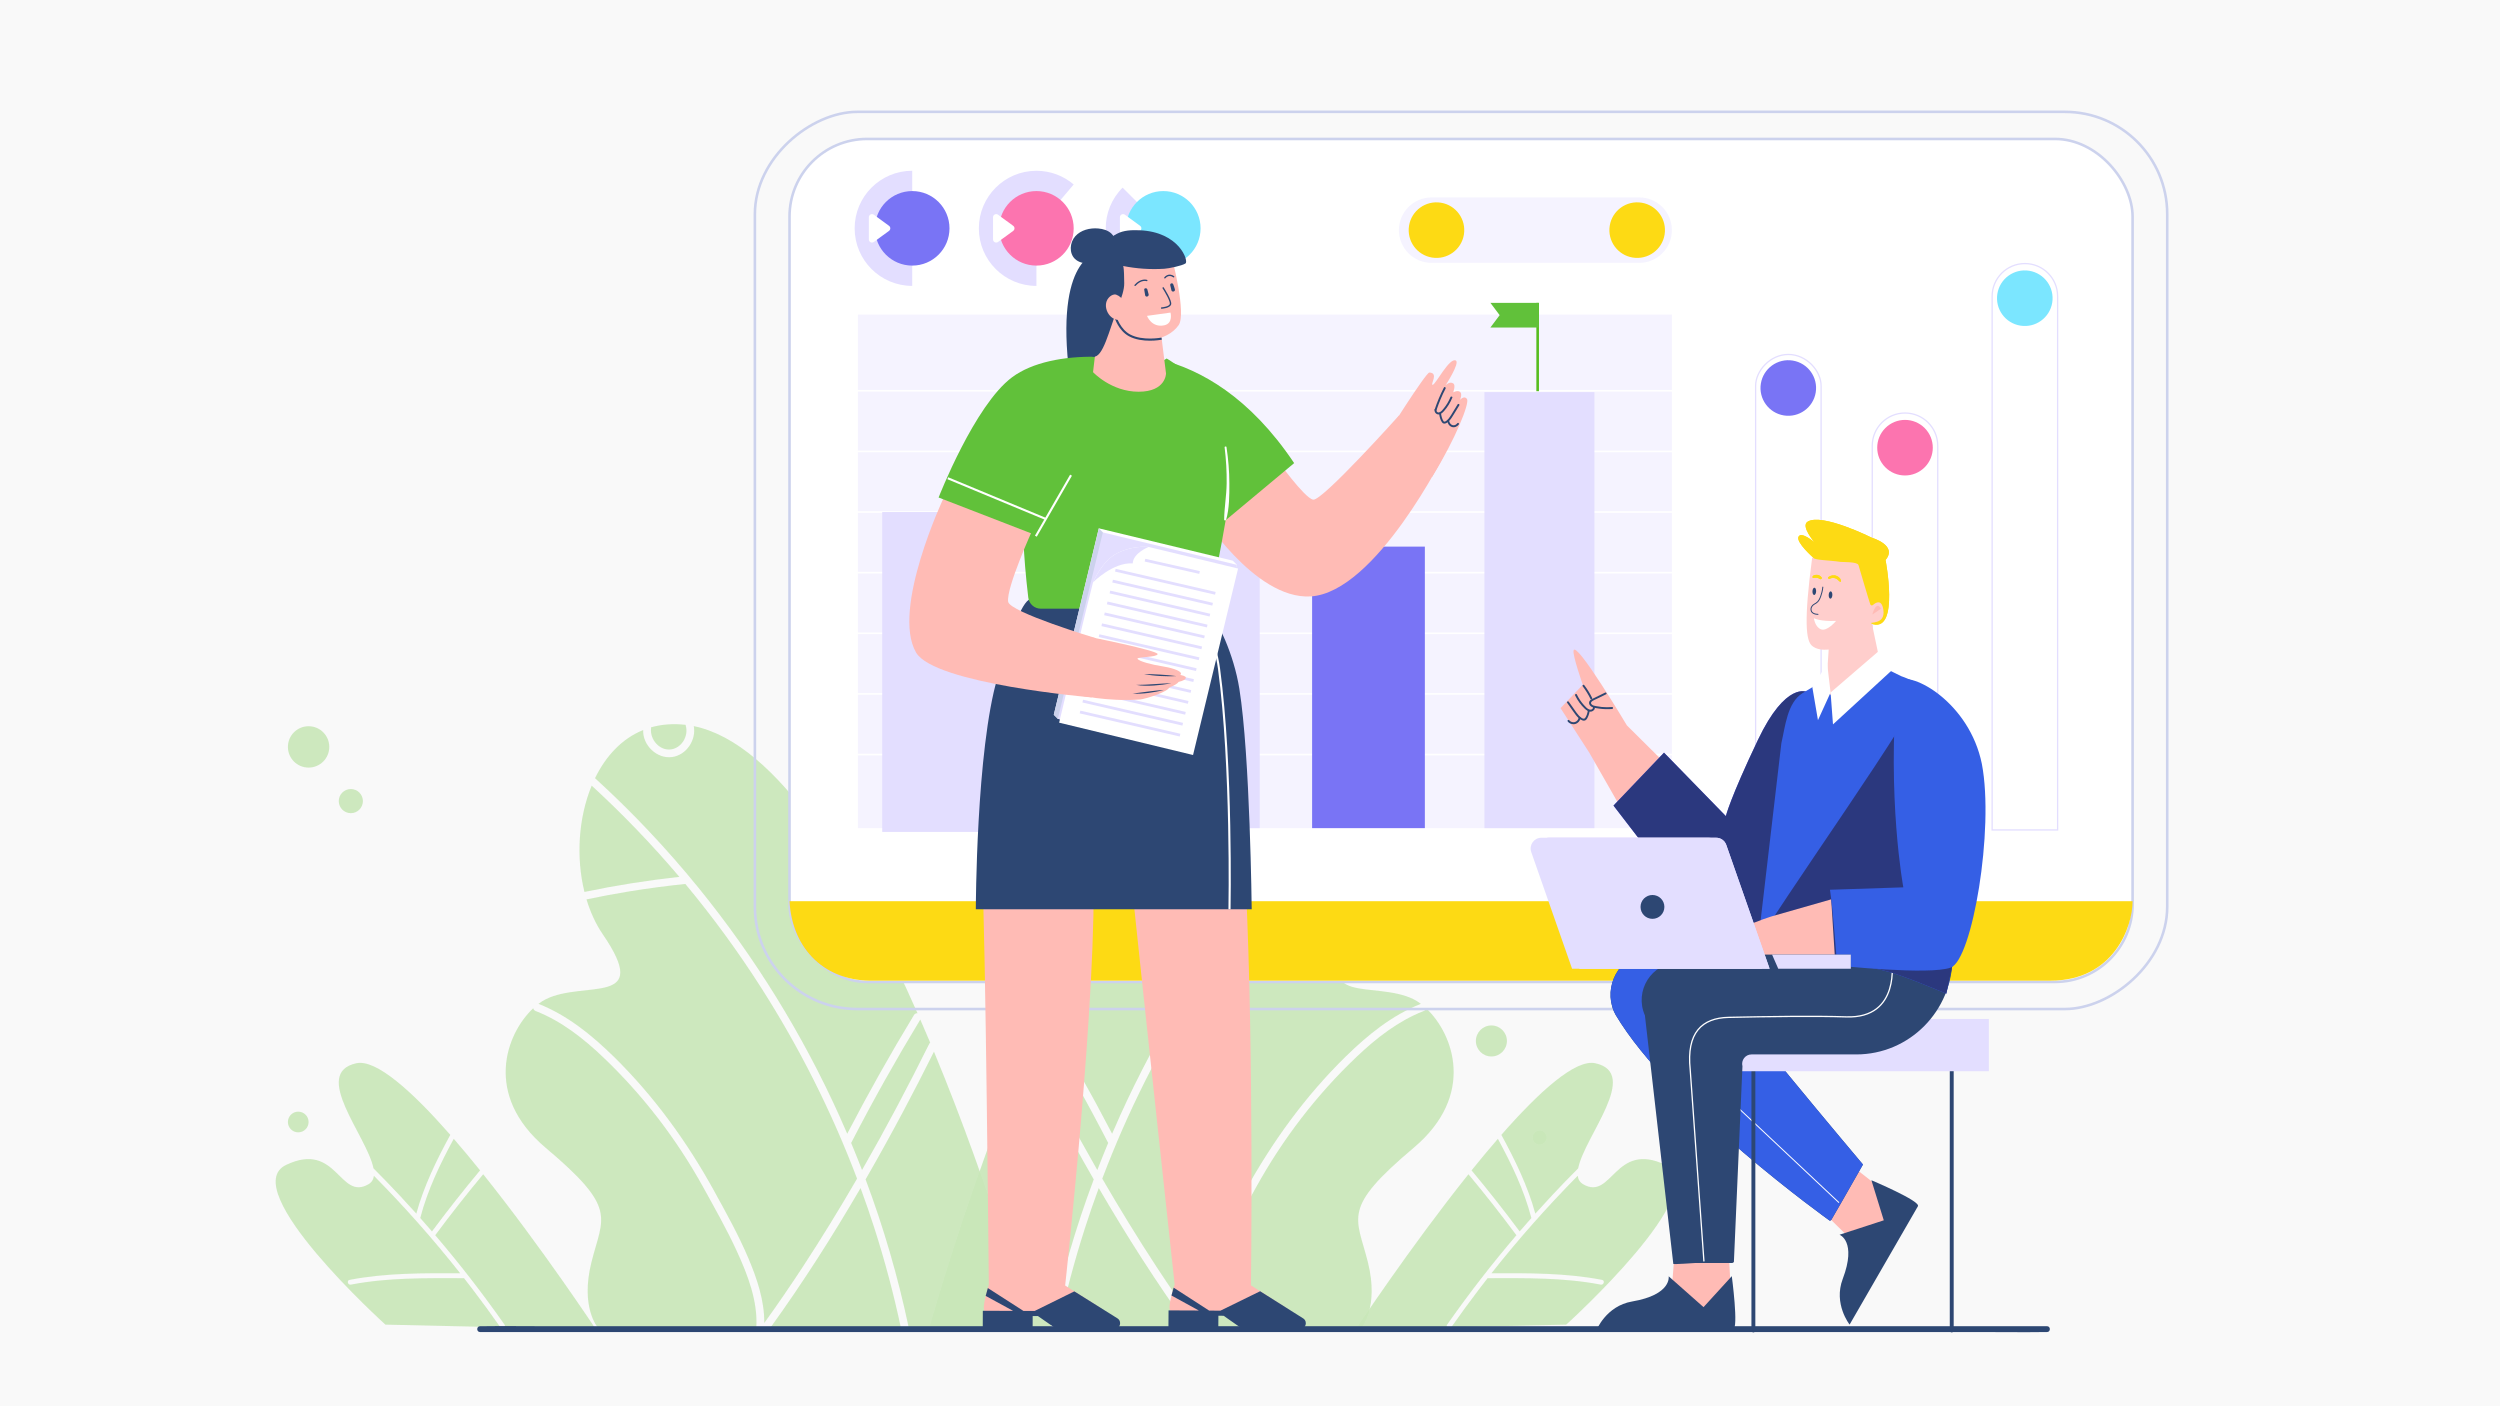 <?xml version="1.0" encoding="UTF-8"?>
<svg xmlns="http://www.w3.org/2000/svg" viewBox="0 0 1920 1080">
  <rect x="0" y="0" width="1920" height="1080" fill="#333333" stroke="none"/>
  <defs>
    <style>
      .cls-1 {
        stroke: #2d4773;
        stroke-linecap: round;
        stroke-linejoin: round;
      }

      .cls-1, .cls-2, .cls-3, .cls-4, .cls-5, .cls-6, .cls-7 {
        fill: none;
      }

      .cls-1, .cls-3 {
        stroke-width: .75px;
      }

      .cls-8, .cls-9, .cls-10 {
        fill: #fff;
      }

      .cls-11, .cls-12 {
        fill: #ffcecc;
      }

      .cls-2, .cls-3, .cls-10, .cls-4, .cls-5, .cls-6, .cls-7 {
        stroke-miterlimit: 10;
      }

      .cls-2, .cls-3, .cls-4 {
        stroke: #fff;
      }

      .cls-13 {
        fill: #fc74af;
      }

      .cls-14 {
        isolation: isolate;
      }

      .cls-15, .cls-16, .cls-17, .cls-18, .cls-19, .cls-20, .cls-9, .cls-21, .cls-22, .cls-12, .cls-23 {
        mix-blend-mode: multiply;
      }

      .cls-15, .cls-24 {
        fill: #355fe5;
      }

      .cls-25 {
        fill: #7be6ff;
      }

      .cls-16 {
        opacity: .37;
      }

      .cls-16, .cls-18, .cls-26 {
        fill: #e3deff;
      }

      .cls-27 {
        fill: #7974f5;
      }

      .cls-28 {
        fill: #ccd2ed;
      }

      .cls-17 {
        fill: #56bc20;
        opacity: .9;
      }

      .cls-19, .cls-29 {
        fill: #fdda14;
      }

      .cls-20 {
        opacity: .3;
      }

      .cls-9 {
        opacity: .97;
      }

      .cls-10, .cls-5, .cls-6 {
        stroke-width: 2px;
      }

      .cls-10, .cls-6 {
        stroke: #ccd2ed;
      }

      .cls-4 {
        stroke-width: 1.27px;
      }

      .cls-30 {
        fill: #2d4773;
      }

      .cls-5 {
        stroke: #56bc20;
      }

      .cls-21, .cls-31 {
        fill: #ffbbb5;
      }

      .cls-22 {
        fill: #2b387e;
      }

      .cls-32 {
        fill: #61c13a;
      }

      .cls-7 {
        stroke: #e3deff;
      }
    </style>
  </defs>
  <g class="cls-14">
    <g id="BACKGROUND">
      <g>
        <rect class="cls-9" x="0" y="0" width="1920" height="1080"/>
        <g class="cls-20">
          <g>
            <g>
              <path class="cls-17" d="M787.49,807.68c7.75,15.56,15.69,31.02,23.86,46.35,9.27,17.39,18.81,34.66,28.65,51.75-13.84,36.95-24.92,74.91-33.06,113.52l-92.93-.21s28.39-102.74,73.47-211.41Z"/>
              <path class="cls-17" d="M851.11,877.75c-2.89,6.91-5.69,13.86-8.38,20.85-18.19-31.72-35.3-64.07-51.55-96.8-.22-.44-.5-.78-.81-1.02,2.49-5.92,5.02-11.84,7.61-17.77,18.7,30.82,36.33,62.28,52.87,94.31,.08,.16,.17,.3,.27,.43Z"/>
              <path class="cls-17" d="M956.21,914.88c-9.3,16.9-18.72,33.77-26.24,51.56-6.58,15.57-12.34,32.52-12.15,49.64-10.19-14.16-20.06-28.56-29.62-43.16-14.51-22.18-28.37-44.78-41.66-67.72,19.39-51.21,44.12-100.39,73.59-146.55,17.75-27.8,37.24-54.47,58.33-79.81,.1,.02,.2,.05,.31,.06,14.2,1.48,28.35,3.35,42.45,5.64,11.09,1.81,22.14,3.88,33.13,6.18-2.97,9.85-7.16,19.01-12.6,26.96-38.04,55.6,14.28,34.94,43.89,49.74,1.83,.91,3.71,2.1,5.6,3.52-22.19,8.77-40.83,23.92-57.73,40.48-31.04,30.43-56.38,65.43-77.31,103.44Z"/>
              <path class="cls-17" d="M833.16,943.46c3.34-10.43,6.91-20.78,10.69-31.05,21.41,36.75,44.3,72.64,69.16,107.13l-100.02-.23c5.44-25.6,12.18-50.92,20.17-75.85Z"/>
              <path class="cls-17" d="M983.01,673.43c20.96-24.73,43.45-48.14,67.35-70.07,10.2,24.66,12.12,55.14,5.56,81.65-24.09-5.03-48.43-8.89-72.91-11.58Z"/>
              <path class="cls-17" d="M1004.77,559.43c.96,8.49-6.54,17.41-15.51,16.09-8.13-1.2-13.43-10.43-11.18-18.09,.08-.27,.12-.52,.13-.76,9.72-1.11,18.59-.36,26.59,1.93-.04,.26-.06,.53-.03,.84Z"/>
              <path class="cls-17" d="M938.98,960.67c7.68-16.63,16.73-32.58,25.56-48.61,10.28-18.66,21.99-36.54,34.99-53.42,12.85-16.68,27-32.42,42.26-46.92,15.14-14.39,31.93-27.59,51.56-35.24,1.07-.42,1.67-1.24,1.9-2.14,20.83,19.48,38.58,66.64-9.6,107.22-55.6,46.82-43.89,52.67-35.11,87.78,8.78,35.11-5.1,50.5-5.1,50.5l-121.54-.28c-1.21-20.39,6.69-40.7,15.09-58.89Z"/>
              <path class="cls-17" d="M1047.69,597.74c-28.48,25.98-54.99,54.08-79.3,84-43.38,53.39-79.83,112.36-108.16,175.05-2.09,4.62-4.13,9.27-6.13,13.93-16.07-30.93-33.15-61.33-51.24-91.13-.69-1.13-1.75-1.51-2.76-1.39,46.25-104.97,107.01-207.35,171.83-220.54-1.97,10.61,5.6,22.15,16.54,23.73,11.77,1.69,22.84-9.09,22.34-20.73,16.46,6.65,28.81,20.16,36.99,36.99-.03,.03-.07,.06-.1,.09Z"/>
            </g>
            <g>
              <path class="cls-17" d="M1041.14,1021.03s41.68-63.07,86.62-119.21c12.66,15.19,24.9,30.73,36.69,46.62,.05,.07,.11,.14,.17,.2-18.82,22.03-36.59,44.96-53.23,68.68-.56,.8-.37,1.57,.14,2.1l-70.39,1.62Z"/>
              <path class="cls-17" d="M1167.1,945.74c-11.88-15.97-24.2-31.61-36.95-46.9,6.73-8.34,13.51-16.5,20.22-24.25,10.53,19.43,20.17,39.38,25.73,60.85-3.03,3.41-6.02,6.84-9,10.3Z"/>
              <path class="cls-17" d="M1114.64,1019.23c6.94-9.89,14.06-19.64,21.38-29.24,2.14-2.81,4.31-5.6,6.49-8.39,.13,.03,.27,.04,.43,.04,28.86-.04,57.97-.54,86.44,4.95,2.38,.46,3.39-3.18,1-3.64-27.99-5.4-56.55-5.15-84.94-5.09,20.67-26.16,42.82-51.15,66.26-74.87,.35,2.8,1.63,5.03,4.17,6.51,22.31,13.01,24.17-33.46,63.2-14.87,39.04,18.59-76.21,122.69-76.21,122.69l-88.31,2.03s.06-.08,.09-.12Z"/>
              <path class="cls-17" d="M1212.03,897.3c4.83-24.61,48.07-73.15,13.14-80.74-15.19-3.3-42.83,21.57-72.14,55,10.54,19.36,20.26,39.22,26.09,60.52,4.34-4.83,8.72-9.63,13.16-14.37,6.47-6.91,13.06-13.71,19.75-20.41Z"/>
            </g>
            <g>
              <path class="cls-17" d="M717.28,807.68c-7.75,15.56-15.69,31.02-23.86,46.35-9.27,17.39-18.81,34.66-28.65,51.75,13.84,36.95,24.92,74.91,33.06,113.52l92.93-.21s-28.39-102.74-73.47-211.41Z"/>
              <path class="cls-17" d="M653.66,877.75c2.89,6.91,5.69,13.86,8.38,20.85,18.19-31.72,35.3-64.07,51.55-96.8,.22-.44,.5-.78,.81-1.02-2.49-5.92-5.02-11.84-7.61-17.77-18.69,30.82-36.33,62.28-52.87,94.31-.08,.16-.17,.3-.27,.43Z"/>
              <path class="cls-17" d="M548.56,914.88c9.3,16.9,18.72,33.77,26.24,51.56,6.58,15.57,12.34,32.52,12.15,49.64,10.19-14.16,20.06-28.56,29.62-43.16,14.51-22.18,28.37-44.78,41.66-67.72-19.39-51.21-44.12-100.39-73.59-146.55-17.75-27.8-37.24-54.47-58.33-79.81-.1,.02-.2,.05-.31,.06-14.2,1.48-28.35,3.35-42.45,5.64-11.09,1.81-22.14,3.88-33.13,6.18,2.97,9.85,7.16,19.01,12.6,26.96,38.04,55.6-14.28,34.94-43.89,49.74-1.83,.91-3.71,2.1-5.6,3.52,22.19,8.77,40.83,23.92,57.73,40.48,31.04,30.43,56.38,65.43,77.31,103.44Z"/>
              <path class="cls-17" d="M671.61,943.46c-3.34-10.43-6.91-20.78-10.69-31.05-21.41,36.75-44.3,72.64-69.16,107.13l100.02-.23c-5.44-25.6-12.18-50.92-20.17-75.85Z"/>
              <path class="cls-17" d="M521.76,673.43c-20.96-24.73-43.45-48.14-67.35-70.07-10.2,24.66-12.12,55.14-5.56,81.65,24.09-5.03,48.43-8.89,72.91-11.58Z"/>
              <path class="cls-17" d="M500,559.43c-.96,8.49,6.54,17.41,15.51,16.09,8.13-1.2,13.43-10.43,11.18-18.09-.08-.27-.12-.52-.13-.76-9.72-1.11-18.59-.36-26.59,1.93,.04,.26,.06,.53,.03,.84Z"/>
              <path class="cls-17" d="M565.79,960.67c-7.68-16.63-16.73-32.58-25.56-48.61-10.28-18.66-21.99-36.54-34.99-53.42-12.85-16.68-27-32.42-42.26-46.92-15.14-14.39-31.93-27.59-51.56-35.24-1.07-.42-1.67-1.24-1.9-2.14-20.83,19.48-38.58,66.64,9.6,107.22,55.6,46.82,43.89,52.67,35.11,87.78-8.78,35.11,5.1,50.5,5.1,50.5l121.54-.28c1.21-20.39-6.69-40.7-15.09-58.89Z"/>
              <path class="cls-17" d="M457.08,597.74c28.48,25.98,54.99,54.08,79.3,84,43.38,53.39,79.83,112.36,108.16,175.05,2.09,4.62,4.13,9.27,6.13,13.93,16.07-30.93,33.15-61.33,51.24-91.13,.69-1.13,1.75-1.51,2.76-1.39-46.25-104.97-107.01-207.35-171.83-220.54,1.97,10.61-5.6,22.15-16.54,23.73-11.77,1.69-22.84-9.09-22.34-20.73-16.46,6.65-28.81,20.16-36.99,36.99,.03,.03,.07,.06,.1,.09Z"/>
            </g>
            <g>
              <path class="cls-17" d="M457.72,1021.03s-41.68-63.07-86.62-119.21c-12.66,15.19-24.9,30.73-36.69,46.62-.05,.07-.11,.14-.17,.2,18.82,22.03,36.59,44.96,53.23,68.68,.56,.8,.37,1.57-.14,2.1l70.39,1.62Z"/>
              <path class="cls-17" d="M331.75,945.74c11.88-15.97,24.2-31.61,36.95-46.9-6.73-8.34-13.51-16.5-20.22-24.25-10.53,19.43-20.17,39.38-25.73,60.85,3.03,3.41,6.02,6.84,9,10.3Z"/>
              <path class="cls-17" d="M384.21,1019.23c-6.94-9.89-14.06-19.64-21.38-29.24-2.14-2.81-4.31-5.6-6.49-8.39-.13,.03-.27,.04-.43,.04-28.86-.04-57.97-.54-86.44,4.95-2.38,.46-3.39-3.18-1-3.64,27.99-5.4,56.55-5.15,84.94-5.09-20.67-26.16-42.82-51.15-66.26-74.87-.35,2.8-1.63,5.03-4.17,6.51-22.31,13.01-24.17-33.46-63.2-14.87-39.04,18.59,76.21,122.69,76.21,122.69l88.31,2.03s-.06-.08-.09-.12Z"/>
              <path class="cls-17" d="M306.58,917.71c4.44,4.74,8.82,9.53,13.16,14.37,5.83-21.3,15.56-41.16,26.09-60.52-29.31-33.43-56.95-58.3-72.14-55-34.93,7.59,8.31,56.14,13.14,80.74,6.69,6.7,13.27,13.5,19.75,20.41Z"/>
            </g>
          </g>
          <path class="cls-17" d="M1187.77,873.62c0-2.93-2.37-5.3-5.3-5.3s-5.3,2.37-5.3,5.3,2.37,5.3,5.3,5.3,5.3-2.37,5.3-5.3Z"/>
          <circle class="cls-17" cx="1145.39" cy="799.46" r="11.92"/>
          <path class="cls-17" d="M278.71,615.25c0-5.12-4.15-9.27-9.27-9.27s-9.27,4.15-9.27,9.27,4.15,9.27,9.27,9.27,9.27-4.15,9.27-9.27Z"/>
          <path class="cls-17" d="M237,861.7c0-4.39-3.56-7.95-7.95-7.95s-7.95,3.56-7.95,7.95,3.56,7.95,7.95,7.95,7.95-3.56,7.95-7.95Z"/>
          <circle class="cls-17" cx="237" cy="573.63" r="15.89"/>
          <circle class="cls-17" cx="1142.74" cy="643.21" r="10.59" transform="translate(-88.46 191.85) rotate(-9.24)"/>
        </g>
      </g>
    </g>
    <g id="OBJECTS">
      <g>
        <g>
          <rect class="cls-6" x="777.58" y="-111.91" width="689.02" height="1084.67" rx="78.52" ry="78.52" transform="translate(1552.51 -691.67) rotate(90)"/>
          <rect class="cls-10" x="606.35" y="106.71" width="1031.48" height="647.42" rx="59.62" ry="59.62"/>
          <path class="cls-29" d="M606.35,692.11c2.07,37.51,27.85,62.01,64.96,61.04h903.33c48.89,.03,63.19-41.54,63.19-61.04H606.35Z"/>
          <g>
            <g>
              <rect class="cls-16" x="658.87" y="241.56" width="625.14" height="394.45"/>
              <g>
                <path class="cls-4" d="M653.66,300.12h631.98"/>
                <path class="cls-4" d="M653.66,346.68h631.98"/>
                <path class="cls-4" d="M653.66,393.24h631.98"/>
                <path class="cls-4" d="M653.66,439.81h631.98"/>
                <path class="cls-4" d="M653.66,486.37h631.98"/>
                <path class="cls-4" d="M653.66,532.93h631.98"/>
                <path class="cls-4" d="M653.66,579.5h631.98"/>
              </g>
            </g>
            <g>
              <rect class="cls-26" x="880.03" y="389.72" width="87.44" height="246.29"/>
              <rect class="cls-27" x="1007.7" y="419.8" width="86.59" height="216.21"/>
              <rect class="cls-26" x="677.55" y="393.24" width="86.59" height="245.69"/>
              <rect class="cls-26" x="1140.04" y="301.13" width="84.47" height="334.88"/>
            </g>
            <g>
              <line class="cls-5" x1="1180.92" y1="232.59" x2="1180.92" y2="300.43"/>
              <polygon class="cls-32" points="1144.63 251.52 1181.71 251.52 1181.71 232.59 1144.63 232.59 1151.73 242.05 1144.63 251.52"/>
            </g>
          </g>
          <path class="cls-26" d="M656.37,175.36c0,24.42,19.8,44.21,44.21,44.21v-88.43c-24.42,0-44.21,19.8-44.21,44.21Z"/>
          <circle class="cls-27" cx="700.59" cy="175.36" r="28.62"/>
          <path class="cls-8" d="M682.76,177.31l-11.65,8.52c-1.59,1.17-3.84,.03-3.84-1.95v-17.03c0-1.97,2.24-3.11,3.84-1.95l11.65,8.52c1.32,.96,1.32,2.93,0,3.9Z"/>
          <g>
            <path class="cls-26" d="M795.97,219.58c-24.42,0-44.21-19.8-44.21-44.21s19.8-44.21,44.21-44.21c10.92,0,20.91,3.96,28.63,10.52l-28.63,33.7v44.21Z"/>
            <circle class="cls-13" cx="795.97" cy="175.36" r="28.62"/>
            <path class="cls-8" d="M778.14,177.31l-11.65,8.52c-1.59,1.17-3.84,.03-3.84-1.95v-17.03c0-1.97,2.24-3.11,3.84-1.95l11.65,8.52c1.32,.96,1.32,2.93,0,3.9Z"/>
          </g>
          <path class="cls-26" d="M862.16,144.1c-17.27,17.27-17.27,45.26,0,62.53l31.26-31.26-31.26-31.26Z"/>
          <circle class="cls-25" cx="893.42" cy="175.36" r="28.62"/>
          <path class="cls-8" d="M875.59,177.31l-11.65,8.52c-1.59,1.17-3.84,.03-3.84-1.95v-17.03c0-1.97,2.24-3.11,3.84-1.95l11.65,8.52c1.32,.96,1.32,2.93,0,3.9Z"/>
          <path class="cls-7" d="M1488.18,342.35v295.04h-50.29V342.35c0-13.89,11.26-25.15,25.15-25.15h0c13.89,0,25.15,11.26,25.15,25.15Z"/>
          <path class="cls-7" d="M1580.25,227.57v409.82h-50.29V227.57c0-13.89,11.26-25.15,25.15-25.15h0c13.89,0,25.15,11.26,25.15,25.15Z"/>
          <circle class="cls-13" cx="1463.04" cy="343.82" r="21.34" transform="translate(185.4 1135.23) rotate(-45)"/>
          <circle class="cls-25" cx="1555.1" cy="229.04" r="21.34" transform="translate(1080.58 1727.58) rotate(-80.81)"/>
          <path class="cls-7" d="M1398.6,296.39v342h-50.29V296.39c0-11.69,11.26-24.17,25.15-24.17h0c13.89,0,25.15,12.48,25.15,24.17Z"/>
          <circle class="cls-27" cx="1373.46" cy="298.01" r="21.34" transform="translate(859.87 1606.22) rotate(-80.81)"/>
          <path class="cls-16" d="M1258.86,201.9h-159.35c-13.89,0-25.15-11.26-25.15-25.15h0c0-13.89,11.26-25.15,25.15-25.15h159.35c13.89,0,25.15,11.26,25.15,25.15h0c0,13.89-11.26,25.15-25.15,25.15Z"/>
          <circle class="cls-29" cx="1257.39" cy="176.76" r="21.34" transform="translate(882.04 1389.76) rotate(-80.81)"/>
          <circle class="cls-29" cx="1103.26" cy="176.76" r="21.34" transform="translate(752.52 1237.61) rotate(-80.81)"/>
        </g>
        <g>
          <g>
            <g>
              <g>
                <g>
                  <polygon class="cls-31" points="1416.9 947.33 1397.42 928.14 1421.4 894.66 1440.4 909.59 1450.36 939.46 1416.9 947.33"/>
                  <path class="cls-30" d="M1437.24,906.42s37.7,15.9,35.75,19.91l-52.49,90.95s-12.58-15.85-5.29-35.04c11-28.98-2.46-33.97-2.46-33.97l33.99-11.07-9.5-30.77Z"/>
                </g>
                <g>
                  <path class="cls-30" d="M1320.32,756.66c-2.14,4.19,110.43,137.7,110.43,137.7-9.8,17.5-24.21,42.3-24.21,42.3-.26,.5-.79,.81-1.35,.78,0,0-122.11-87.01-164.37-158.02-.43-.73-.85-1.57-1.26-2.51-8.5-19.6,4.02-42.01,24.99-46.08l98.63-6.61"/>
                  <path class="cls-15" d="M1320.32,756.66c-2.14,4.19,110.43,137.7,110.43,137.7-9.8,17.5-24.21,42.3-24.21,42.3-.26,.5-.79,.81-1.35,.78,0,0-122.11-87.01-164.37-158.02-.43-.73-.85-1.57-1.26-2.51-8.5-19.6,4.02-42.01,24.99-46.08l98.63-6.61"/>
                  <path class="cls-3" d="M1313.15,612.14s38.3,11.38,23.8,33.39c-8.94,13.56-28.11,76.49-47.7,108.68-12.42,20.41-8.4,46.78,9.52,62.58l113.57,106.84"/>
                </g>
              </g>
              <g>
                <g>
                  <polygon class="cls-31" points="1284.45 983.3 1286.56 956.2 1327.58 959.9 1328.89 984.43 1308.2 1008.15 1284.45 983.3"/>
                  <path class="cls-30" d="M1330.02,980.09s5.41,40.56,.96,40.91l-105.01,.85s7.29-18.87,27.53-22.32c30.56-5.2,28.04-19.34,28.04-19.34l26.77,23.69,21.71-23.79Z"/>
                </g>
                <g>
                  <g>
                    <path class="cls-30" d="M1497.43,819.47c0,1.82,0,3.63,0,5.45,0,4.9,0,9.8,0,14.7,0,7.26,0,14.53,0,21.79,0,8.86,0,17.73,0,26.59,0,9.67,0,19.35,0,29.02,0,9.83,0,19.66,0,29.49,0,9.1,0,18.21,0,27.31,0,7.72,0,15.44,0,23.16,0,5.55,0,11.1,0,16.65,0,2.62-.05,5.25,0,7.87,0,.11,0,.23,0,.34,0,1.93,3,1.93,3,0,0-1.82,0-3.63,0-5.45,0-4.9,0-9.8,0-14.7,0-7.26,0-14.53,0-21.79,0-8.86,0-17.73,0-26.59,0-9.67,0-19.35,0-29.02,0-9.83,0-19.66,0-29.49,0-9.1,0-18.21,0-27.31,0-7.72,0-15.44,0-23.16,0-5.55,0-11.1,0-16.65,0-2.62,.05-5.25,0-7.87,0-.11,0-.23,0-.34,0-1.93-3-1.93-3,0h0Z"/>
                    <path class="cls-30" d="M1345.1,819.47c0,1.82,0,3.63,0,5.45,0,4.9,0,9.8,0,14.7,0,7.26,0,14.53,0,21.79,0,8.86,0,17.73,0,26.59,0,9.67,0,19.35,0,29.02,0,9.83,0,19.66,0,29.49,0,9.1,0,18.21,0,27.31,0,7.72,0,15.44,0,23.16,0,5.55,0,11.1,0,16.65,0,2.62-.05,5.25,0,7.87,0,.11,0,.23,0,.34,0,1.93,3,1.93,3,0,0-1.82,0-3.63,0-5.45,0-4.9,0-9.8,0-14.7,0-7.26,0-14.53,0-21.79,0-8.86,0-17.73,0-26.59,0-9.67,0-19.35,0-29.02,0-9.83,0-19.66,0-29.49,0-9.1,0-18.21,0-27.31,0-7.72,0-15.44,0-23.16v-16.65c0-2.62,.05-5.25,0-7.87,0-.11,0-.23,0-.34,0-1.93-3-1.93-3,0h0Z"/>
                  </g>
                  <rect class="cls-26" x="1318.1" y="782.57" width="209.33" height="40.14" transform="translate(2845.53 1605.27) rotate(180)"/>
                  <path class="cls-30" d="M1499.54,735.17h0c0,41.22-33.1,74.63-73.92,74.63h-80.49c-4.7,0-8.12,4.5-6.92,9.08l-6.53,149.26c.24,.92-.44,1.82-1.38,1.82h-27.99c-.56,0-16.98,1.23-17.21,.71l-21.81-190.86c-8.34-18.9,5.12-40.27,25.61-40.66l210.63-3.99Z"/>
                  <path class="cls-2" d="M1452.81,737.32s7.28,45.11-34.92,43.65c-23.45-.81-61.29-.27-90.28,.37-20.6,.45-32.52,11.78-29.54,40.09l10.55,147.36"/>
                </g>
              </g>
            </g>
            <g>
              <g>
                <path class="cls-31" d="M1220.49,577.92l-22.01-34.09,17.1-17.94s-7.93-22.53-7.09-26.28c1.82-8.19,40.96,57.49,40.96,57.49l28.52,28.33-34.17,33.25-23.31-40.76Z"/>
                <g>
                  <path class="cls-30" d="M1232.73,531.92c-2.94,1.44-5.89,2.87-8.83,4.31-1.07,.52-2.32,1.01-3.02,2.02s-.61,2.22,.01,3.2c.68,1.08,1.85,1.63,3.04,1.96,1.46,.4,2.99,.64,4.49,.84,3.21,.43,6.45,.52,9.68,.26,.96-.08,.96-1.58,0-1.5-2.69,.21-5.39,.2-8.08-.07-1.38-.14-2.76-.35-4.12-.62-1.11-.22-2.5-.4-3.36-1.21-2.32-2.16,2.18-3.63,3.58-4.31,2.45-1.2,4.91-2.4,7.36-3.59,.87-.42,.11-1.72-.76-1.3h0Z"/>
                  <path class="cls-30" d="M1215.47,527.01c2.31,3.05,4.32,6.31,6,9.75,.42,.87,1.72,.11,1.3-.76-1.68-3.44-3.69-6.7-6-9.75-.25-.33-.64-.49-1.03-.27-.32,.18-.51,.7-.27,1.03h0Z"/>
                  <path class="cls-30" d="M1223.38,543.27c.15,.67-.34,1.23-.9,1.53-.66,.36-1.38,.3-2.06,.03-1.51-.6-2.72-1.99-3.79-3.16-2.29-2.48-4.17-5.3-5.63-8.34-.42-.87-1.71-.11-1.3,.76,1.81,3.78,4.3,7.25,7.34,10.14,1.35,1.28,3.14,2.65,5.13,2.26,1.68-.33,3.04-1.88,2.65-3.62-.21-.94-1.66-.54-1.45,.4h0Z"/>
                  <path class="cls-30" d="M1219.43,545.71c-.28,1.93-.87,4.1-2.06,5.69-1.27,1.7-3.94-.93-4.89-1.95-1.37-1.47-2.47-3.17-3.62-4.8-1.34-1.9-2.68-3.8-4.03-5.7-.55-.78-1.85-.03-1.3,.76,1.61,2.28,3.22,4.56,4.83,6.84,1.29,1.83,2.57,3.74,4.32,5.17,1.48,1.21,3.91,2.71,5.56,.97,.74-.78,1.2-1.87,1.61-2.84,.5-1.2,.83-2.44,1.01-3.73,.14-.94-1.31-1.35-1.45-.4h0Z"/>
                  <path class="cls-30" d="M1212.41,551.09c-.24,1.59-1.34,3.01-2.92,3.46s-3.34-.17-4.38-1.45c-.26-.31-.79-.27-1.06,0-.31,.31-.26,.75,0,1.06,1.36,1.68,3.76,2.44,5.84,1.84s3.65-2.42,3.96-4.51c.06-.4-.1-.81-.52-.92-.35-.1-.86,.12-.92,.52h0Z"/>
                </g>
              </g>
              <path class="cls-27" d="M1353.52,731.76s27.35-188.55,34.33-200.29c0,0-16.18-8.57-37.76,36.8-21.58,45.37-24.63,58.51-24.63,58.51l-47.5-48.74-38.79,40.64,86.29,112.18,25.34,2.71"/>
              <path class="cls-22" d="M1353.52,731.76s27.35-188.55,34.33-200.29c0,0-16.18-8.57-37.76,36.8-21.58,45.37-24.63,58.51-24.63,58.51l-47.5-48.74-38.79,40.64,86.29,112.18,25.34,2.71"/>
              <g>
                <path class="cls-24" d="M1460.32,519.38s50.83,16.2,57.25,66.05c6.41,49.85-22.8,177.72-22.8,177.72,0,0-31.07-13.18-43.89-16.7-18.95-5.2-33.14-5.48-46.65-5.72l-55.92-.98,19.79-169.04c2.96-12.72,4.54-31,16.12-38.29l19.55-11.83,38.71-9.94,17.83,8.73Z"/>
                <path class="cls-22" d="M1346.59,730.04c14.75-29.5,131.19-190.69,129.17-203.47,15.52,8.94,37.71,27.03,41.81,58.86,6.41,49.85-22.8,177.72-22.8,177.72,0,0-31.07-13.18-43.89-16.7-18.95-5.2-33.14-5.48-46.65-5.72l-63.45-.5c-1.46-1.46,5.09-8.73,5.82-10.19Z"/>
              </g>
              <g>
                <path class="cls-31" d="M1406.34,690.71l-45.25,12.93s-43.41,12.93-55.41,33.25l103.44-2.77-2.77-43.41Z"/>
                <path class="cls-24" d="M1457.14,522.63c11.51-7.3,55.41,17.1,64.93,64.05,9.66,50.35-7.42,150.39-23.88,156.42-16.46,6.03-87.23-1.59-87.23-1.59,0,0-3.36-44.54-5.54-58.18l56.34-1.85s-12.8-68.82-4.62-158.85Z"/>
              </g>
            </g>
            <g>
              <rect class="cls-30" x="1328.87" y="733.14" width="92.56" height="10.85" transform="translate(2750.3 1477.12) rotate(180)"/>
              <polygon class="cls-26" points="1421.43 733.14 1360.95 733.14 1365.71 743.99 1421.43 743.99 1421.43 733.14"/>
              <path class="cls-26" d="M1213.18,743.99h145.88s-33.27-95.07-33.27-95.07c-1.16-3.32-4.29-5.54-7.81-5.54h-128.35c-5.7,0-9.69,5.63-7.81,11l31.36,89.6Z"/>
              <path class="cls-18" d="M1213.18,743.99h145.88s-33.27-95.07-33.27-95.07c-1.16-3.32-4.29-5.54-7.81-5.54h-128.35c-5.7,0-9.69,5.63-7.81,11l31.36,89.6Z"/>
              <path class="cls-26" d="M1207.35,743.99h145.88s-33.27-95.07-33.27-95.07c-1.16-3.32-4.29-5.54-7.81-5.54h-128.35c-5.7,0-9.69,5.63-7.81,11l31.36,89.6Z"/>
              <path class="cls-30" d="M1259.93,696.51c0-5.06,4.1-9.16,9.16-9.16s9.16,4.1,9.16,9.16c0,5.06-4.1,9.16-9.16,9.16s-9.16-4.1-9.16-9.16Z"/>
            </g>
            <g>
              <g>
                <path class="cls-11" d="M1436.48,473.54l7.42,35.23-13.55,15.39c-21.08,22.75-24.01,7.7-27.96,5.79l2.71-41.33,19.65-7.84,11.73-7.24Z"/>
                <path class="cls-12" d="M1424.75,480.78l-19.65,10.86s-2.11,19,3.62,19.61c4.8,.5,21.31-14.87,19.61-26.55"/>
              </g>
              <g>
                <path class="cls-29" d="M1436.63,478.29s2.64-14.61-.68-10.52l-8.82-32.78s-5.52,6.34-10.92,10.07c-5.4,3.73-18.04,1.64-21.38,.17-3.34-1.47-1.96-16.71-1.96-16.71,0,0-13.81-12.03-11.59-16.35,2.22-4.33,12.41,4.46,12.41,4.46,0,0-10.97-12.46-5.46-15.96,10.96-6.94,49.47,12.36,49.47,12.36,0,0,19.91,5.82,10.39,17.02,0,0,10.6,54.45-9.49,49.38"/>
                <path class="cls-19" d="M1436.63,478.29s2.64-14.61-.68-10.52l-8.82-32.78s-5.52,6.34-10.92,10.07c-5.4,3.73-18.04,1.64-21.38,.17-3.34-1.47-1.96-16.71-1.96-16.71,0,0-13.81-12.03-11.59-16.35,2.22-4.33,12.41,4.46,12.41,4.46,0,0-10.97-12.46-5.46-15.96,10.96-6.94,49.47,12.36,49.47,12.36,0,0,19.91,5.82,10.39,17.02,0,0,10.6,54.45-9.49,49.38"/>
                <path class="cls-11" d="M1391.78,427.99c-6.58,49.48-4.75,64.17-.12,68.01,6.66,5.52,18.74,2.19,24.62-.05,9.65-3.67,16.46-13.91,18.58-16.96,1.04-1.5,13.21,1.01,11.57-10.56-1.21-8.52-5.74-5.8-8.05-3.77-.67,.59-1.73,.3-2.01-.54-1.71-5.04-7.24-24.06-9.07-30.16-.79-2.64-12.37-2.23-13.52-2.4-9.99-1.46-18.97-1.18-21.53-3.2l-.46-.36Z"/>
                <g>
                  <path class="cls-8" d="M1393.08,474.8s4.86,2.63,17.04,2.05c0,0-6.9,8.35-11.61,6.47-4.71-1.88-5.43-8.52-5.43-8.52Z"/>
                  <path class="cls-21" d="M1444.63,467.49l-6.68,4.48s2.92-11.42,6.68-4.48Z"/>
                  <path class="cls-30" d="M1404.44,456.9c-.07,1.55,.51,2.84,1.28,2.88,.78,.03,1.46-1.2,1.53-2.75,.07-1.55-.51-2.84-1.28-2.88-.78-.03-1.46,1.2-1.53,2.75Z"/>
                  <path class="cls-30" d="M1391.97,454.09c-.07,1.55,.51,2.84,1.28,2.88,.78,.03,1.46-1.2,1.53-2.75,.07-1.55-.51-2.84-1.28-2.88-.78-.03-1.46,1.2-1.53,2.75Z"/>
                  <path class="cls-29" d="M1404.32,443.1c1.85-1.29,4.12-1.67,6.25-.78,1.68,.7,3.51,2.28,3.23,4.24-.04,.27-.41,.37-.61,.25-1.16-.69-1.82-1.85-3.06-2.44-1.58-.75-3.43-.64-4.99,.12-.93,.46-1.66-.8-.81-1.39Z"/>
                  <path class="cls-29" d="M1392.07,442.77c.52-1.14,2.5-1.37,3.55-1.28,1.44,.12,2.57,.86,3.41,2,.53,.72-.52,1.75-1.24,1.24-1.39-.99-2.86-1.19-4.51-.92-.72,.12-1.65-.06-1.21-1.03Z"/>
                  <path class="cls-19" d="M1404.32,443.1c1.85-1.29,4.12-1.67,6.25-.78,1.68,.7,3.51,2.28,3.23,4.24-.04,.27-.41,.37-.61,.25-1.16-.69-1.82-1.85-3.06-2.44-1.58-.75-3.43-.64-4.99,.12-.93,.46-1.66-.8-.81-1.39Z"/>
                  <path class="cls-19" d="M1392.07,442.77c.52-1.14,2.5-1.37,3.55-1.28,1.44,.12,2.57,.86,3.41,2,.53,.72-.52,1.75-1.24,1.24-1.39-.99-2.86-1.19-4.51-.92-.72,.12-1.65-.06-1.21-1.03Z"/>
                  <path class="cls-1" d="M1396.2,471.79s-5.72,.27-5.33-4.33c.09-1.02,.82-2.53,2.56-3.5s3.39-1.78,4.89-6.06,1.61-7,1.61-7"/>
                </g>
              </g>
            </g>
            <g>
              <path class="cls-8" d="M1453.45,514.31c0-1.39-7.85-16.62-7.85-16.62l-39.71,34.17,1.85,24.47,45.72-42.02Z"/>
              <polygon class="cls-8" points="1405.88 531.86 1403.27 509.7 1391.88 527.86 1396.19 553.1 1405.88 531.86"/>
            </g>
          </g>
          <g>
            <path class="cls-30" d="M844.44,193.59s-32.79,1.2-23.96,86.77l63.35,2.34s-1.53-76.78-39.39-89.11Z"/>
            <path class="cls-31" d="M980.46,352.67s21.2,29.73,28.02,31.07c6.82,1.34,65.9-64.62,65.9-64.62l35.98,27.78s-53.56,108.25-103.85,111.15c-43.4,2.5-85.42-65.33-85.42-65.33"/>
            <path class="cls-31" d="M1063.36,336.52s31.7-50.51,34.41-50.42c7.5,.25,.3,9.7,2.55,9.45,2.25-.25,12.86-21.2,17.74-18.67,3.37,1.74-7.82,18.98-7.82,18.98,0,0,3.13-3.32,5.93-1.34,1.98,1.4-.14,6.86-.14,6.86,0,0,3.24-1.91,5.27-.41,2.01,1.49,0,6.18,0,6.18,0,0,3.17-3.82,5.37-.66,2.06,2.95-8.44,30.08-26.83,59.76"/>
            <g>
              <path class="cls-31" d="M839.5,663.53c3.98,92.44-21.46,323.74-21.46,323.74l28.56,18.18s-87.85,4.08-90.4,1.51c-2.55-2.57,3.22-20.18,3.22-20.18,0,0-2.55-273.23-5.1-313.7-2.55-40.47,81.21-102,85.18-9.57Z"/>
              <path class="cls-30" d="M778.06,1006.75l-21.05-11.49,1.65-6.04,27.32,17.56,8.65,.03,30.46-15.04,33.07,20.7c3.82,2.39,2.11,8.29-2.39,8.28l-44.45-.16-14.19-9.87h-4.03s-.03,9.8-.03,9.8l-38.31-.11,.05-13.72,23.25,.05Z"/>
            </g>
            <g>
              <path class="cls-31" d="M956.74,679.31c6.35,129.9,4,307.83,4,307.83l28.49,18.28s-87.86,3.81-90.4,1.23c-2.54-2.58,3.29-20.16,3.29-20.16,0,0-24.42-225.5-33.19-309.83-8.77-84.33,81.47-127.25,87.81,2.65Z"/>
              <path class="cls-30" d="M920.7,1006.48l-21.01-11.53,1.67-6.03,27.26,17.62,8.65,.06,30.51-14.93,33,20.82c3.81,2.4,2.09,8.3-2.42,8.27l-44.45-.32-14.15-9.92-4.03-.03-.07,9.82-38.31-.21,.1-13.72,23.25,.1Z"/>
            </g>
            <path class="cls-30" d="M790.08,460.63c-7.55,5.22-16.92,35.86-23.93,59.48-16.48,55.52-16.72,178.22-16.72,178.22h211.88s-1.24-117.91-9.48-169.28c-4.39-27.36-16.43-51.15-23.81-61.58"/>
            <path class="cls-8" d="M945.07,698.34l-1.62-.03c.02-1.09,2.04-109.52-8.05-184.71-2.98-22.21-13.59-42.04-19.78-47.25l1.04-1.24c6.55,5.52,17.27,25.36,20.34,48.28,10.11,75.31,8.09,183.87,8.07,184.95Z"/>
            <path class="cls-32" d="M896.02,275.32s-7.33,5.58-21.53,3.91c-14.2-1.67-25.65-4.71-25.65-4.71-.14,.36-57.18,26.49-59,59.5-1.96,35.38-8.16,56.97-.13,124.89,.58,4.89,4.73,8.57,9.65,8.57,35.69,0,132.17,0,128.65,0,0,0,20.28-91.48,20.28-126.52,0-35.04-52.27-65.64-52.27-65.64Z"/>
            <g>
              <polygon class="cls-8" points="909.04 570.66 812.43 552.07 809.31 548.95 843.89 405.75 946.75 430.59 949.87 433.71 909.04 570.66"/>
              <polygon class="cls-28" points="909.04 570.66 812.43 552.07 809.31 548.95 843.89 405.75 847.02 408.88 909.04 570.66"/>
              <g class="cls-23">
                <rect class="cls-26" x="828.25" y="419.24" width="105.81" height="147.31" transform="translate(140.33 -193.08) rotate(13.58)"/>
              </g>
              <g>
                <path class="cls-8" d="M916.27,579.85l-102.85-24.84s22.12-93.34,26.02-107.75c0,0,6.6-16.42,18.81-22.53,6.92-3.46,16.01-5.42,23.89-4.68l68.71,16.59-34.58,143.19Z"/>
                <g>
                  <rect class="cls-26" x="866.73" y="516.23" width="2.16" height="78.84" transform="translate(131.11 1276.15) rotate(-76.99)"/>
                  <rect class="cls-26" x="868.81" y="507.86" width="2.16" height="78.84" transform="translate(140.88 1271.69) rotate(-76.99)"/>
                  <rect class="cls-26" x="870.9" y="499.48" width="2.16" height="78.84" transform="translate(150.66 1267.22) rotate(-76.99)"/>
                  <rect class="cls-26" x="872.99" y="491.1" width="2.16" height="78.84" transform="translate(160.44 1262.77) rotate(-76.99)"/>
                  <rect class="cls-26" x="875.08" y="482.73" width="2.16" height="78.84" transform="translate(170.21 1258.31) rotate(-76.99)"/>
                  <rect class="cls-26" x="877.16" y="474.35" width="2.16" height="78.84" transform="translate(180 1253.85) rotate(-76.99)"/>
                  <rect class="cls-26" x="879.25" y="465.97" width="2.16" height="78.84" transform="translate(189.77 1249.39) rotate(-76.99)"/>
                  <rect class="cls-26" x="881.34" y="457.6" width="2.16" height="78.84" transform="translate(199.56 1244.94) rotate(-76.99)"/>
                  <rect class="cls-26" x="883.42" y="449.22" width="2.16" height="78.84" transform="translate(209.33 1240.48) rotate(-76.99)"/>
                  <rect class="cls-26" x="885.51" y="440.84" width="2.16" height="78.84" transform="translate(219.11 1236.02) rotate(-76.99)"/>
                  <rect class="cls-26" x="887.6" y="432.47" width="2.16" height="78.84" transform="translate(228.9 1231.56) rotate(-76.99)"/>
                  <rect class="cls-26" x="889.69" y="424.09" width="2.16" height="78.84" transform="translate(238.67 1227.1) rotate(-76.99)"/>
                  <rect class="cls-26" x="891.77" y="415.71" width="2.16" height="78.84" transform="translate(248.45 1222.65) rotate(-76.99)"/>
                  <rect class="cls-26" x="893.86" y="407.34" width="2.16" height="78.84" transform="translate(258.23 1218.19) rotate(-76.99)"/>
                  <rect class="cls-26" x="899.18" y="413.43" width="2.16" height="42.96" transform="translate(277.71 1217.25) rotate(-77.27)"/>
                </g>
                <g class="cls-23">
                  <path class="cls-26" d="M858.24,424.74c-12.21,6.11-18.81,22.53-18.81,22.53,0,0,15.37-15.62,30.5-14.56,.27-7.97,12.19-12.64,12.19-12.64-7.88-.74-16.97,1.22-23.89,4.68Z"/>
                </g>
              </g>
            </g>
            <g>
              <path class="cls-31" d="M793.21,406.36s-20.51,45.04-18.96,55.76c1.17,8.09,67.4,28.02,67.4,28.02l-3.26,45.48s-120.82-10.27-134.86-34.5c-19.22-33.17,21.31-119.03,21.31-119.03"/>
              <path class="cls-31" d="M827.62,487.4c9.91,1.74,62.08,12.33,61.45,14.97-.6,2.54-15.92,2.04-15.46,3.49,.65,2.05,11.98,4.8,18.48,5.76,5.79,.85,14.96,3.17,14.91,5.74-.08,4.89-31.81-.19-31.81-.19,0,0,35.14-.92,35.49,3.17,.51,5.9-36.72,5.48-38.03,6.77,0,0,32.38-8.6,32.75-4.23,.37,4.37-28.34,12.76-37.22,12.15,7.37-.86,29.88-11.82,30.04-7.79,.17,4.03-19.31,9.7-22.43,9.94-25.61,1.93-48.83-3.62-48.83-3.62"/>
              <path class="cls-30" d="M903.45,519.23c-4.18,.26-8.34,.16-12.5-.06-2.08-.14-4.16-.28-6.23-.54-2.07-.25-4.14-.52-6.19-.97,4.18,.02,8.33,.2,12.48,.43,4.15,.27,8.3,.56,12.44,1.14Z"/>
              <path class="cls-30" d="M899.7,524.67c-4.44,.97-8.94,1.51-13.47,1.82-2.26,.13-4.53,.23-6.81,.16-2.27-.06-4.55-.19-6.78-.65,4.53,0,9.01-.29,13.52-.58,4.5-.27,9-.61,13.54-.74Z"/>
              <path class="cls-30" d="M893.91,529.85c-3.9,1.09-7.88,1.79-11.88,2.32-2,.24-4.01,.46-6.04,.54-2.02,.09-4.05,.14-6.07-.05l11.97-1.56c3.99-.49,7.98-.99,12.02-1.25Z"/>
            </g>
            <path class="cls-32" d="M835.99,345.17l-34.93,67.97-80.21-31.05s27.6-70.94,56.48-92.39c15.45-11.47,39.57-16.11,64.32-15.71,0,0,83.64-20.94,152.26,81.68l-68.91,57.48-89.01-67.97Z"/>
            <rect class="cls-8" x="781.97" y="387.51" width="54.08" height="1.62" transform="translate(68.51 895.21) rotate(-60.03)"/>
            <rect class="cls-8" x="764.69" y="342.15" width="1.62" height="81.48" transform="translate(118.15 942.84) rotate(-67.43)"/>
            <g>
              <path class="cls-31" d="M900.19,198.58s11.13,42.44,5.01,51.14c-9.16,13.04-30.94,14.04-40.12,8.02-7.7-5.05-14.02-32.09-14.02-39.11,0-19.05,39.11-30.08,49.13-20.05Z"/>
              <path class="cls-31" d="M843.81,248.54l-4.35,37.27s13.92,15.04,34.98,15.04,21.06-14.04,21.06-14.04l-4.01-32.09-32.38-33.98-15.3,27.79"/>
              <path class="cls-30" d="M863.4,217.41c-.04-2.44-.1-4.88-.16-7.32-.01-.49-.24-5.71-.73-5.81,10.4,2.08,21.08,2.8,31.67,2.13,3.37-.21,13.44-2.24,16.28-4.07,2.57-1.67-4.53-24.33-35.43-25.5-5.9-.22-12.04-.05-17.25,2.73-5.21,2.78-13.2,8.13-13.34,14.04-7.57,2.54-15.66,17.55-11.28,33.44,2.46,8.93-.27,43.58,6.3,46.93,7.69,.93,11.94-19.07,19.86-40.24,1.88-5.01,4.17-11.11,4.08-16.31Z"/>
              <path class="cls-30" d="M883.1,261.66c-4.92,0-10.97-.7-16.01-3.4-8.14-4.37-11.07-14.2-11.19-14.62l1.56-.45c.03,.09,2.87,9.6,10.4,13.64,9.68,5.2,23.99,2.47,24.13,2.44l.31,1.59c-.31,.06-4.16,.8-9.21,.8Z"/>
              <path class="cls-31" d="M861.63,229.55c-.92-1.56-4.02-3.6-5.71-3.41-1.7,.18-3.25,1.2-4.44,2.54-5.57,6.27,.49,18.23,9.03,16.91,3.13-.49,2.28-4.63,2.28-4.63"/>
              <path class="cls-30" d="M891.74,237.17l-.05-1.08c1.61-.08,6.3-.75,6.73-2.68,.41-1.86-3.34-8.57-5.8-12.36l.91-.59c.68,1.04,6.59,10.27,5.95,13.18-.68,3.09-7.01,3.49-7.73,3.53Z"/>
              <path class="cls-8" d="M898.95,240.06l-18.05,2.52s3.44,9.32,13.25,7.25c7-1.47,4.79-9.77,4.79-9.77Z"/>
              <path class="cls-30" d="M898.75,219.08c.24,1.3,.53,2.6,.89,3.87,.49,1.72,3.15,1,2.68-.74-.34-1.28-.77-2.54-1.24-3.78-.55-1.46-2.62-.9-2.34,.64h0Z"/>
              <path class="cls-30" d="M894.61,213.9c-.11,0-.23-.03-.32-.11-.24-.18-.29-.52-.11-.76,.03-.04,3.14-4.11,7.53-.91,.24,.18,.29,.51,.12,.75-.18,.24-.52,.29-.76,.12-3.52-2.57-5.92,.55-6.02,.69-.11,.14-.27,.22-.43,.22Z"/>
              <path class="cls-30" d="M878.77,222.54c.18,1.42,.4,2.85,.71,4.25,.4,1.75,3.04,1.01,2.68-.74-.27-1.29-.62-2.57-1.02-3.83-.39-1.23-2.56-1.1-2.38,.32h0Z"/>
              <path class="cls-30" d="M871.74,219.68c-.13,0-.25-.04-.36-.14-.22-.2-.25-.54-.05-.76,4.77-5.42,9.38-3.92,9.58-3.86,.28,.1,.43,.4,.34,.68-.09,.28-.4,.44-.68,.34-.17-.05-4.15-1.31-8.42,3.55-.11,.12-.26,.18-.41,.18Z"/>
            </g>
            <path class="cls-8" d="M940.51,343.61c1.12,9.19,1.68,18.44,1.56,27.7-.12,9.27-1.79,18.46-1.93,27.68-.01,.89,1.3,1.06,1.54,.21,2.5-8.74,2.48-18.87,2.47-27.89-.01-9.36-.8-18.65-2.19-27.9-.12-.82-1.56-.63-1.46,.2h0Z"/>
            <path class="cls-30" d="M855.47,189.8c2-3.18,.89-7.64-1.79-10.28s-6.53-3.74-10.27-4.06c-6.4-.54-13.32,1.18-17.6,5.98-4.28,4.8-4.87,12.99-.22,17.43,2.71,2.58,6.64,3.54,10.38,3.39s7.35-1.3,10.91-2.44"/>
          </g>
        </g>
        <path class="cls-30" d="M368.7,1023.02H1523.26c15.6,0,31.21,.22,46.8,0,.68,0,1.36,0,2.05,0,2.9,0,2.9-4.5,0-4.5H417.55c-15.6,0-31.21-.22-46.8,0-.68,0-1.36,0-2.05,0-2.9,0-2.9,4.5,0,4.5h0Z"/>
      </g>
      <g>
        <path class="cls-30" d="M1108.92,297.63c-2.82,5.45-5.19,11.12-7.13,16.94-.31,.92,1.14,1.31,1.45,.4,1.9-5.7,4.21-11.25,6.98-16.58,.44-.86-.85-1.62-1.3-.76h0Z"/>
        <path class="cls-30" d="M1101.79,314.56c-.33,1.71,.84,3.43,2.58,3.71,1.9,.3,3.49-1.27,4.65-2.56,2.71-3.04,4.81-6.53,6.37-10.29,.37-.89-1.08-1.28-1.45-.4-1.24,2.98-2.88,5.83-4.91,8.35-.91,1.14-1.93,2.52-3.27,3.18-.56,.28-1.18,.36-1.73,.02s-.92-.96-.8-1.61c.18-.94-1.26-1.35-1.45-.4h0Z"/>
        <path class="cls-30" d="M1105.25,317.66c.28,2.23,.85,4.8,2.19,6.66,1.46,2.04,3.79,.58,5.2-.75,1.64-1.54,2.79-3.56,3.96-5.46,1.38-2.26,2.77-4.53,4.15-6.79,.51-.83-.79-1.58-1.3-.76-1.15,1.87-2.29,3.75-3.44,5.62-1.03,1.69-2,3.45-3.23,5-.55,.7-1.17,1.38-1.89,1.91s-1.65,1.2-2.28,.3c-1.11-1.59-1.63-3.84-1.87-5.73-.12-.95-1.62-.96-1.5,0h0Z"/>
        <path class="cls-30" d="M1111.45,323.14c.26,2.08,1.5,4.06,3.55,4.77s4.22-.31,5.41-2c.23-.33,.06-.83-.27-1.03-.37-.22-.79-.06-1.03,.27-.82,1.16-2.34,1.8-3.71,1.32s-2.27-1.95-2.45-3.33c-.05-.4-.31-.75-.75-.75-.37,0-.8,.35-.75,.75h0Z"/>
      </g>
    </g>
  </g>
</svg>